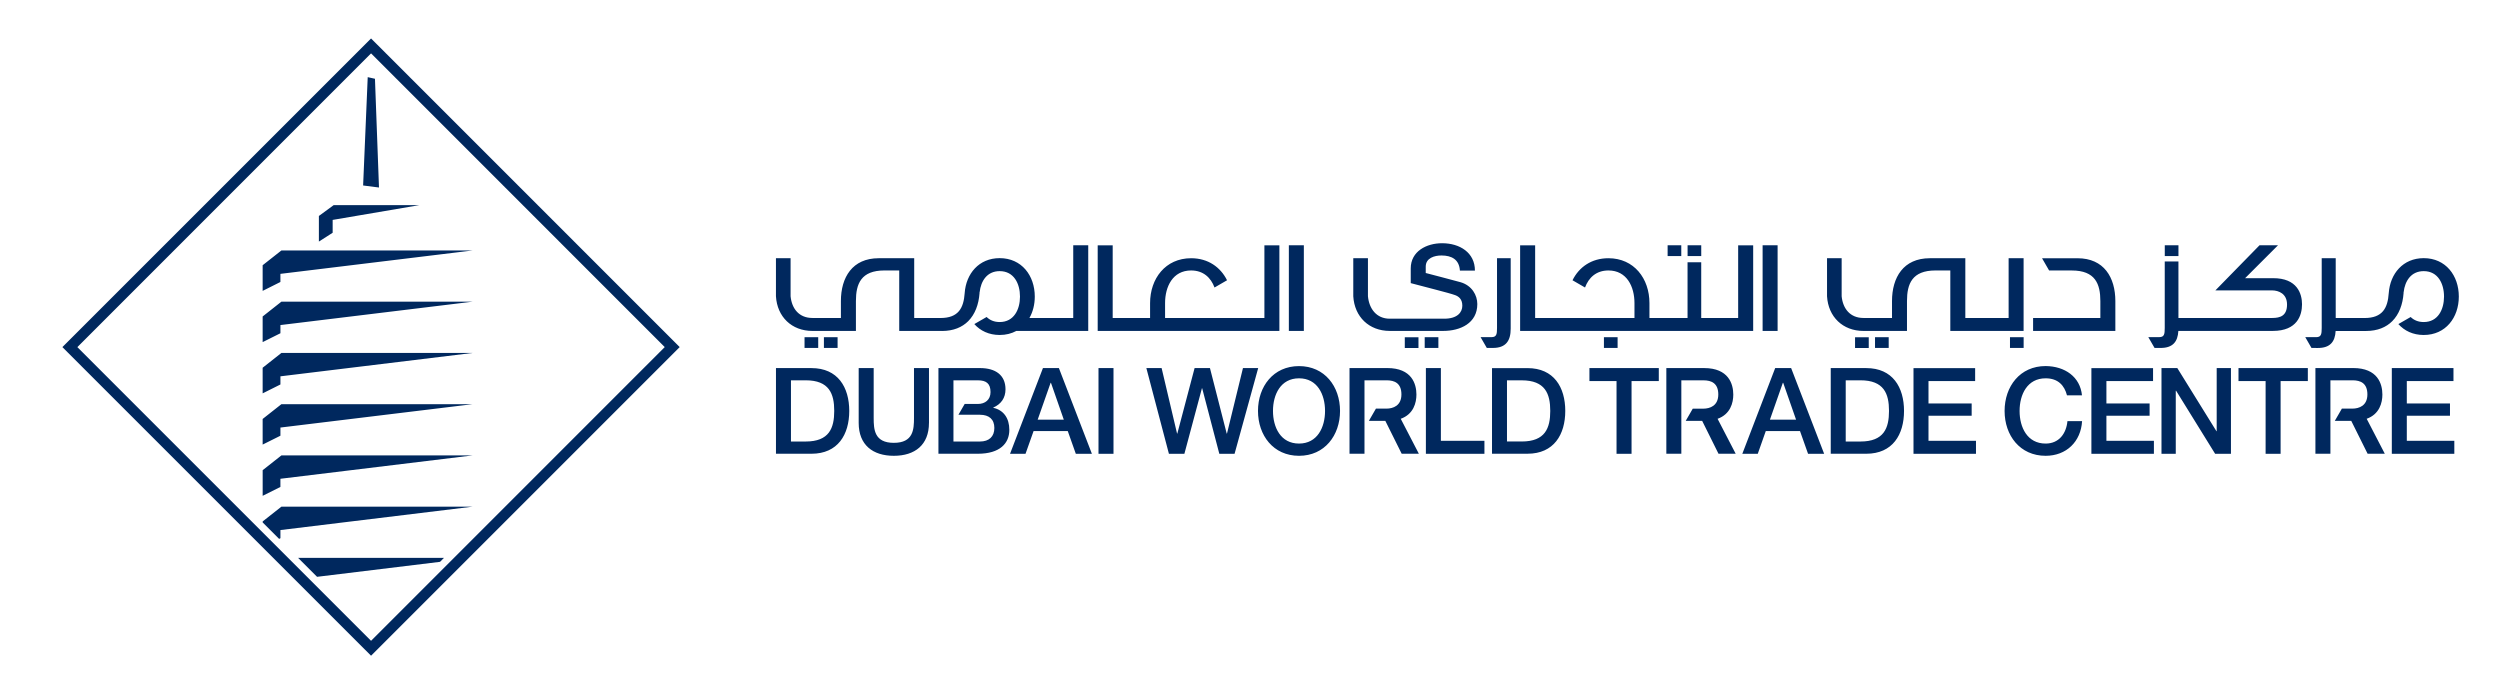 <?xml version="1.0" encoding="UTF-8"?>
<svg id="Layer_1" xmlns="http://www.w3.org/2000/svg" version="1.1" viewBox="0 0 1267 352">
  <!-- Generator: Adobe Illustrator 29.5.1, SVG Export Plug-In . SVG Version: 2.1.0 Build 141)  -->
  <defs>
    <style>
      .st0 {
        fill: #00285e;
      }
    </style>
  </defs>
  <path class="st0" d="M947.08,176.35h-6.94v-5.44h6.94v5.44ZM683.93,229.95h7.59v-37.21h11.25c4,0,7.47,1.46,7.47,7.16s-4.19,7.19-7.6,7.19h-5.32l-3.58,6.2h8.34l8.29,16.66h8.7l-9.18-17.71c6.49-2.32,7.95-8.11,7.95-12.27,0-5.41-2.36-13.44-14.77-13.44h-19.14v43.42ZM927.82,186.55h18c13.38,0,19.14,9.72,19.14,21.71s-5.76,21.7-19.14,21.7h-18v-43.41ZM935.41,223.76h7.48c11.92,0,14.46-6.81,14.46-15.51s-2.54-15.51-14.46-15.51h-7.48v31.02ZM477.36,167.74c5.85,0,10.23-1.88,13.33-4.97,3.47-3.48,5.32-8.49,5.74-14.18.01-.17.01-.34.01-.51l.05-.04c.64-5.64,3.75-10.63,10.15-10.63,7.26,0,10.29,6.4,10.29,12.9s-3.03,12.9-10.29,12.9c-2.83,0-5.01-.98-6.62-2.56l-6.23,3.59c3.04,3.41,7.41,5.53,12.85,5.53,3.21,0,6.02-.74,8.44-2.05h36.44v-43.4h-7.6v36.83h-22.2c1.77-3.11,2.71-6.85,2.71-10.85,0-10.63-6.66-19.47-17.8-19.47-10.51,0-17.02,7.88-17.73,17.7,0,.02,0,.04,0,.06-.53,7.47-3.12,12.58-12.25,12.58h-13.33v-30.3h-18c-13.36,0-19.15,9.73-19.15,21.71v8.57h-14.44c-6.74,0-10.45-4.68-11.06-11.01v-19.28h-7.42v19.28c.61,10.41,7.97,17.58,18.49,17.58h22.04v-15.14c0-8.71,2.56-15.51,14.47-15.51h7.48v30.65h3.63s18.01,0,18.01,0ZM718.88,176.35v-5.44h-6.93v5.44h6.93ZM660.79,167.72v-43.41h-7.6v43.41h7.6ZM977.36,210.69h21.88v-6.2h-21.88v-11.37h23.64v-6.56h-31.24v43.42h31.67v-6.57h-24.07v-12.71ZM1025.58,170.9h-6.92v5.44h6.92v-5.44ZM950.26,170.9v5.44h6.93v-5.44h-6.93ZM756.15,186.56h17.99c13.37,0,19.14,9.72,19.14,21.69s-5.77,21.7-19.14,21.7h-17.99v-43.4ZM763.74,223.75h7.47c11.91,0,14.46-6.81,14.46-15.49s-2.55-15.51-14.46-15.51h-7.47v31ZM862.19,124.31h-6.92v5.45h6.92v-5.45ZM845.15,124.31v5.45h6.92v-5.45h-6.92ZM883.01,229.97l16.65-43.42h8.09l16.72,43.42h-8.15l-4.08-11.51h-17.34l-4.06,11.51h-7.83ZM896.99,212.7h13.26l-6.52-18.68h-.19l-6.55,18.68ZM770.4,124.32v43.4h118.11v-43.4h-7.61v36.83h-18.72v-28.22h-6.93v28.22h-19.31v-7.55c0-12.4-7.78-22.73-20.79-22.73-8.61,0-14.92,4.53-18.2,11.17l6.34,3.67c1.83-4.95,5.63-8.64,11.87-8.64,9.31,0,13.19,8.21,13.19,16.53v7.55h-50.34v-36.83h-7.6ZM685.84,130.87v19.28c.61,10.4,7.97,17.56,18.49,17.56h27.11c8.63,0,17.26-3.89,17.26-13.61,0-4.5-2.73-9.37-8.44-11.06-2.25-.67-17.03-4.49-17.7-4.68v-3.23c0-4.39,4.44-5.65,7.96-5.65,5.23,0,9,2.06,9.36,7.66h7.61c0-9.06-7.61-13.87-16.66-13.87-7.85,0-15.87,4.07-15.87,12.77v7.45c5.96,1.64,19.52,4.96,22.56,6.11,1.76.67,3.58,2.01,3.58,5.34s-2.49,6.58-9.17,6.58h-27.6c-6.75,0-10.46-5.06-11.06-11.37v-19.28h-7.42ZM728.97,170.9h-6.93v5.44h6.93v-5.44ZM900.89,124.31h-7.6v43.41h7.6v-43.41ZM863.21,207.11h-5.32l-3.57,6.19h8.34l8.28,16.66h8.71l-9.18-17.71c6.49-2.32,7.96-8.1,7.96-12.26,0-5.4-2.38-13.45-14.78-13.45h-19.15v43.42h7.6v-37.21h11.26c4,0,7.47,1.47,7.47,7.17s-4.19,7.19-7.61,7.19ZM730.24,186.55h-7.6v43.43h29.67v-6.58h-22.07v-36.85ZM411.25,186.55c13.38,0,19.15,9.72,19.15,21.71s-5.77,21.7-19.15,21.7h-17.99v-43.41h17.99ZM408.33,192.74h-7.47v31.02h7.47c11.92,0,14.46-6.81,14.46-15.51s-2.54-15.51-14.46-15.51ZM758.69,166.25c0,3.09-.24,4.61-2.8,4.61h-5.53l3.15,5.47h3.1c6.5,0,9.01-3.52,9.01-9.77v-35.69h-6.93v35.38ZM826.87,229.97v-36.86h13.81v-6.56h-35.16v6.56h13.74v36.86h7.61ZM812.87,170.9v5.44h6.93v-5.44h-6.93ZM1025.57,130.87h-7.6v30.3h-21.94v-30.3h-18c-13.38,0-19.16,9.73-19.16,21.71v8.57h-14.45c-6.74,0-10.45-4.68-11.07-11v-19.28h-7.41v19.28c.61,10.4,7.97,17.57,18.47,17.57h22.05v-15.14c0-8.7,2.56-15.51,14.46-15.51h7.5v30.65h37.14v-36.86ZM190.03,39.92l-3.67-.82-2.33,54.9,8.04,1.03-2.04-55.11ZM133.12,225.31l9-4.49v-4.14l97.39-11.84h-96.9l-9.5,7.49v12.98ZM168.59,117.95v-6.5l43.95-7.49h-43.44l-7.49,5.49v12.98l6.98-4.47ZM239.51,126.94h-96.9l-9.5,7.48v13l9-4.51v-4.12l97.39-11.85ZM133.12,199.35l9-4.5v-4.13l97.39-11.85h-96.9l-9.5,7.5v12.99ZM133.12,173.38l9-4.49v-4.15l97.39-11.85h-96.9l-9.5,7.5v12.99ZM160.68,292.33l62.33-7.59,2-2.01h-73.93l9.6,9.59ZM470.81,214.34v-27.79h-7.6v25.3c0,5.83-.36,12.58-10.22,12.58s-10.21-6.75-10.21-12.58v-25.3h-7.6v27.79c0,11.13,7.12,16.66,17.81,16.66s17.81-5.53,17.81-16.66ZM658.34,231c-13.01,0-20.79-10.35-20.79-22.74s7.77-22.72,20.79-22.72,20.79,10.33,20.79,22.72-7.79,22.74-20.79,22.74ZM658.34,224.8c9.3,0,13.19-8.21,13.19-16.54s-3.89-16.53-13.19-16.53-13.19,8.21-13.19,16.53,3.88,16.54,13.19,16.54ZM1091.61,223.4h-24.08v-12.71h21.89v-6.2h-21.89v-11.37h23.64v-6.56h-31.25v43.42h31.68v-6.57ZM1055.2,213.42h-7.42c-.59,6.34-4.31,11.38-11.06,11.38-9.3,0-13.19-8.21-13.19-16.53s3.89-16.54,13.19-16.54c6.33,0,9.55,3.64,10.83,8.64h7.6c-.91-9.36-8.64-14.77-18.43-14.85-13.01,0-20.79,10.34-20.79,22.75s7.78,22.73,20.79,22.73c10.53,0,17.88-7.18,18.48-17.58ZM133.12,264.26v.51l8.33,8.33.67-.33v-4.14l97.39-11.85h-96.9l-9.5,7.49ZM188.05,332.32L31.62,175.91,188.05,19.49l156.42,156.41-156.42,156.42ZM336.89,175.9L188.05,27.05,39.21,175.92l148.84,148.84,148.84-148.86ZM417.56,170.9v5.44h6.93v-5.44h-6.93ZM407.74,170.9v5.44h6.93v-5.44h-6.93ZM133.12,238.29v12.99l8.99-4.49v-4.15l97.41-11.84h-96.9l-9.5,7.49ZM1243.42,193.11v-6.56h-31.25v43.42h31.68v-6.57h-24.08v-12.71h21.88v-6.2h-21.88v-11.37h23.65ZM648.4,124.32h-7.6v36.83h-50.34v-7.55c0-8.33,3.89-16.53,13.19-16.53,6.24,0,10.03,3.69,11.87,8.64l6.34-3.67c-3.3-6.63-9.61-11.17-18.21-11.17-13.01,0-20.79,10.33-20.79,22.73v7.55h-18.95v-36.83h-7.6v43.4h92.08v-43.4ZM556.72,186.55v43.42h7.6v-43.42h-7.6ZM629.93,186.55l-8.1,33.2h-.13l-8.49-33.2h-7.79l-8.76,33.2h-.12l-7.83-33.2h-7.73l11.43,43.43h7.84l8.89-33.21h.12l8.69,33.21h7.73l11.97-43.43h-7.71ZM495.55,229.96h-19.95v-43.42h21.1c7.78,0,12.89,3.53,12.89,10.77,0,4.37-2.25,7.53-6.2,9.24v.13c5.28,1.15,8.14,5.29,8.14,11.18,0,6.81-4.74,12.1-15.98,12.1ZM483.21,223.76h13.43c4.63,0,7.3-2.49,7.3-6.87s-2.67-6.69-7.3-6.69h-10.91l3.17-5.48h6.72c3.63,0,6.38-2.12,6.38-6.01,0-4.39-2.24-5.96-6.38-5.96h-12.41v31.01ZM536.65,186.55l16.72,43.42h-8.15l-4.08-11.51h-17.32l-4.08,11.51h-7.85l16.67-43.42h8.08ZM539.14,212.7l-6.51-18.68h-.18l-6.56,18.68h13.25ZM1166.67,154.28c0-5.35-2.37-13.38-14.78-13.3h-14.07l16.67-16.67h-9.37l-22.36,22.86h28.7c3.41,0,7.61,1.71,7.61,7.17,0,5.73-3.47,6.81-7.48,6.81h-47.56v-28.64h-6.94v33.73c0,3.09-.24,4.62-2.79,4.62h-5.54l3.17,5.48h3.09c6.11,0,8.67-3.1,8.97-8.63h47.89c12.41,0,14.78-8.01,14.78-13.44ZM1123.29,218.53l-19.82-31.98h-8.03v43.42h7.24v-31.93h.18l19.76,31.93h8.03v-43.42h-7.23v31.98h-.12ZM1104.04,124.31h-6.93v5.45h6.93v-5.45ZM1072.06,152.59c0-11.98-5.78-21.71-19.15-21.71h-18l3.58,6.2h11.5c11.91,0,14.47,6.82,14.47,15.51v8.58h-34.09v6.56h41.69v-15.14ZM1228.35,130.83c-10.51,0-17.03,7.88-17.73,17.7,0,.02-.01.04-.01.06-.5,7.47-3.11,12.58-12.25,12.58h-14.62v-30.3h-7.1v35.38c0,3.09-.26,4.62-2.8,4.62h-5.53l3.15,5.47h.18s3.1.01,3.1.01c6.1,0,8.66-3.09,8.96-8.61h15.36c5.86,0,10.24-1.88,13.33-4.97,3.47-3.48,5.32-8.49,5.74-14.19,0-.16,0-.33.01-.5l.03-.03c.65-5.64,3.76-10.64,10.18-10.64,7.26,0,10.28,6.4,10.28,12.89s-3.02,12.91-10.28,12.91c-2.83,0-5.01-.98-6.63-2.55l-6.23,3.58c3.05,3.4,7.41,5.53,12.85,5.53,11.13,0,17.79-8.85,17.79-19.48s-6.66-19.46-17.79-19.46ZM1155.81,229.97v-36.86h13.8v-6.56h-35.14v6.56h13.74v36.86h7.59ZM1192.17,207.09h-5.31l-3.58,6.2h8.33l8.29,16.66h8.71l-9.18-17.71c6.49-2.32,7.96-8.11,7.96-12.27,0-5.41-2.37-13.44-14.78-13.44h-19.16v43.42h7.6v-37.21h11.26c4.01,0,7.48,1.46,7.48,7.16s-4.19,7.19-7.62,7.19Z"/>
</svg>